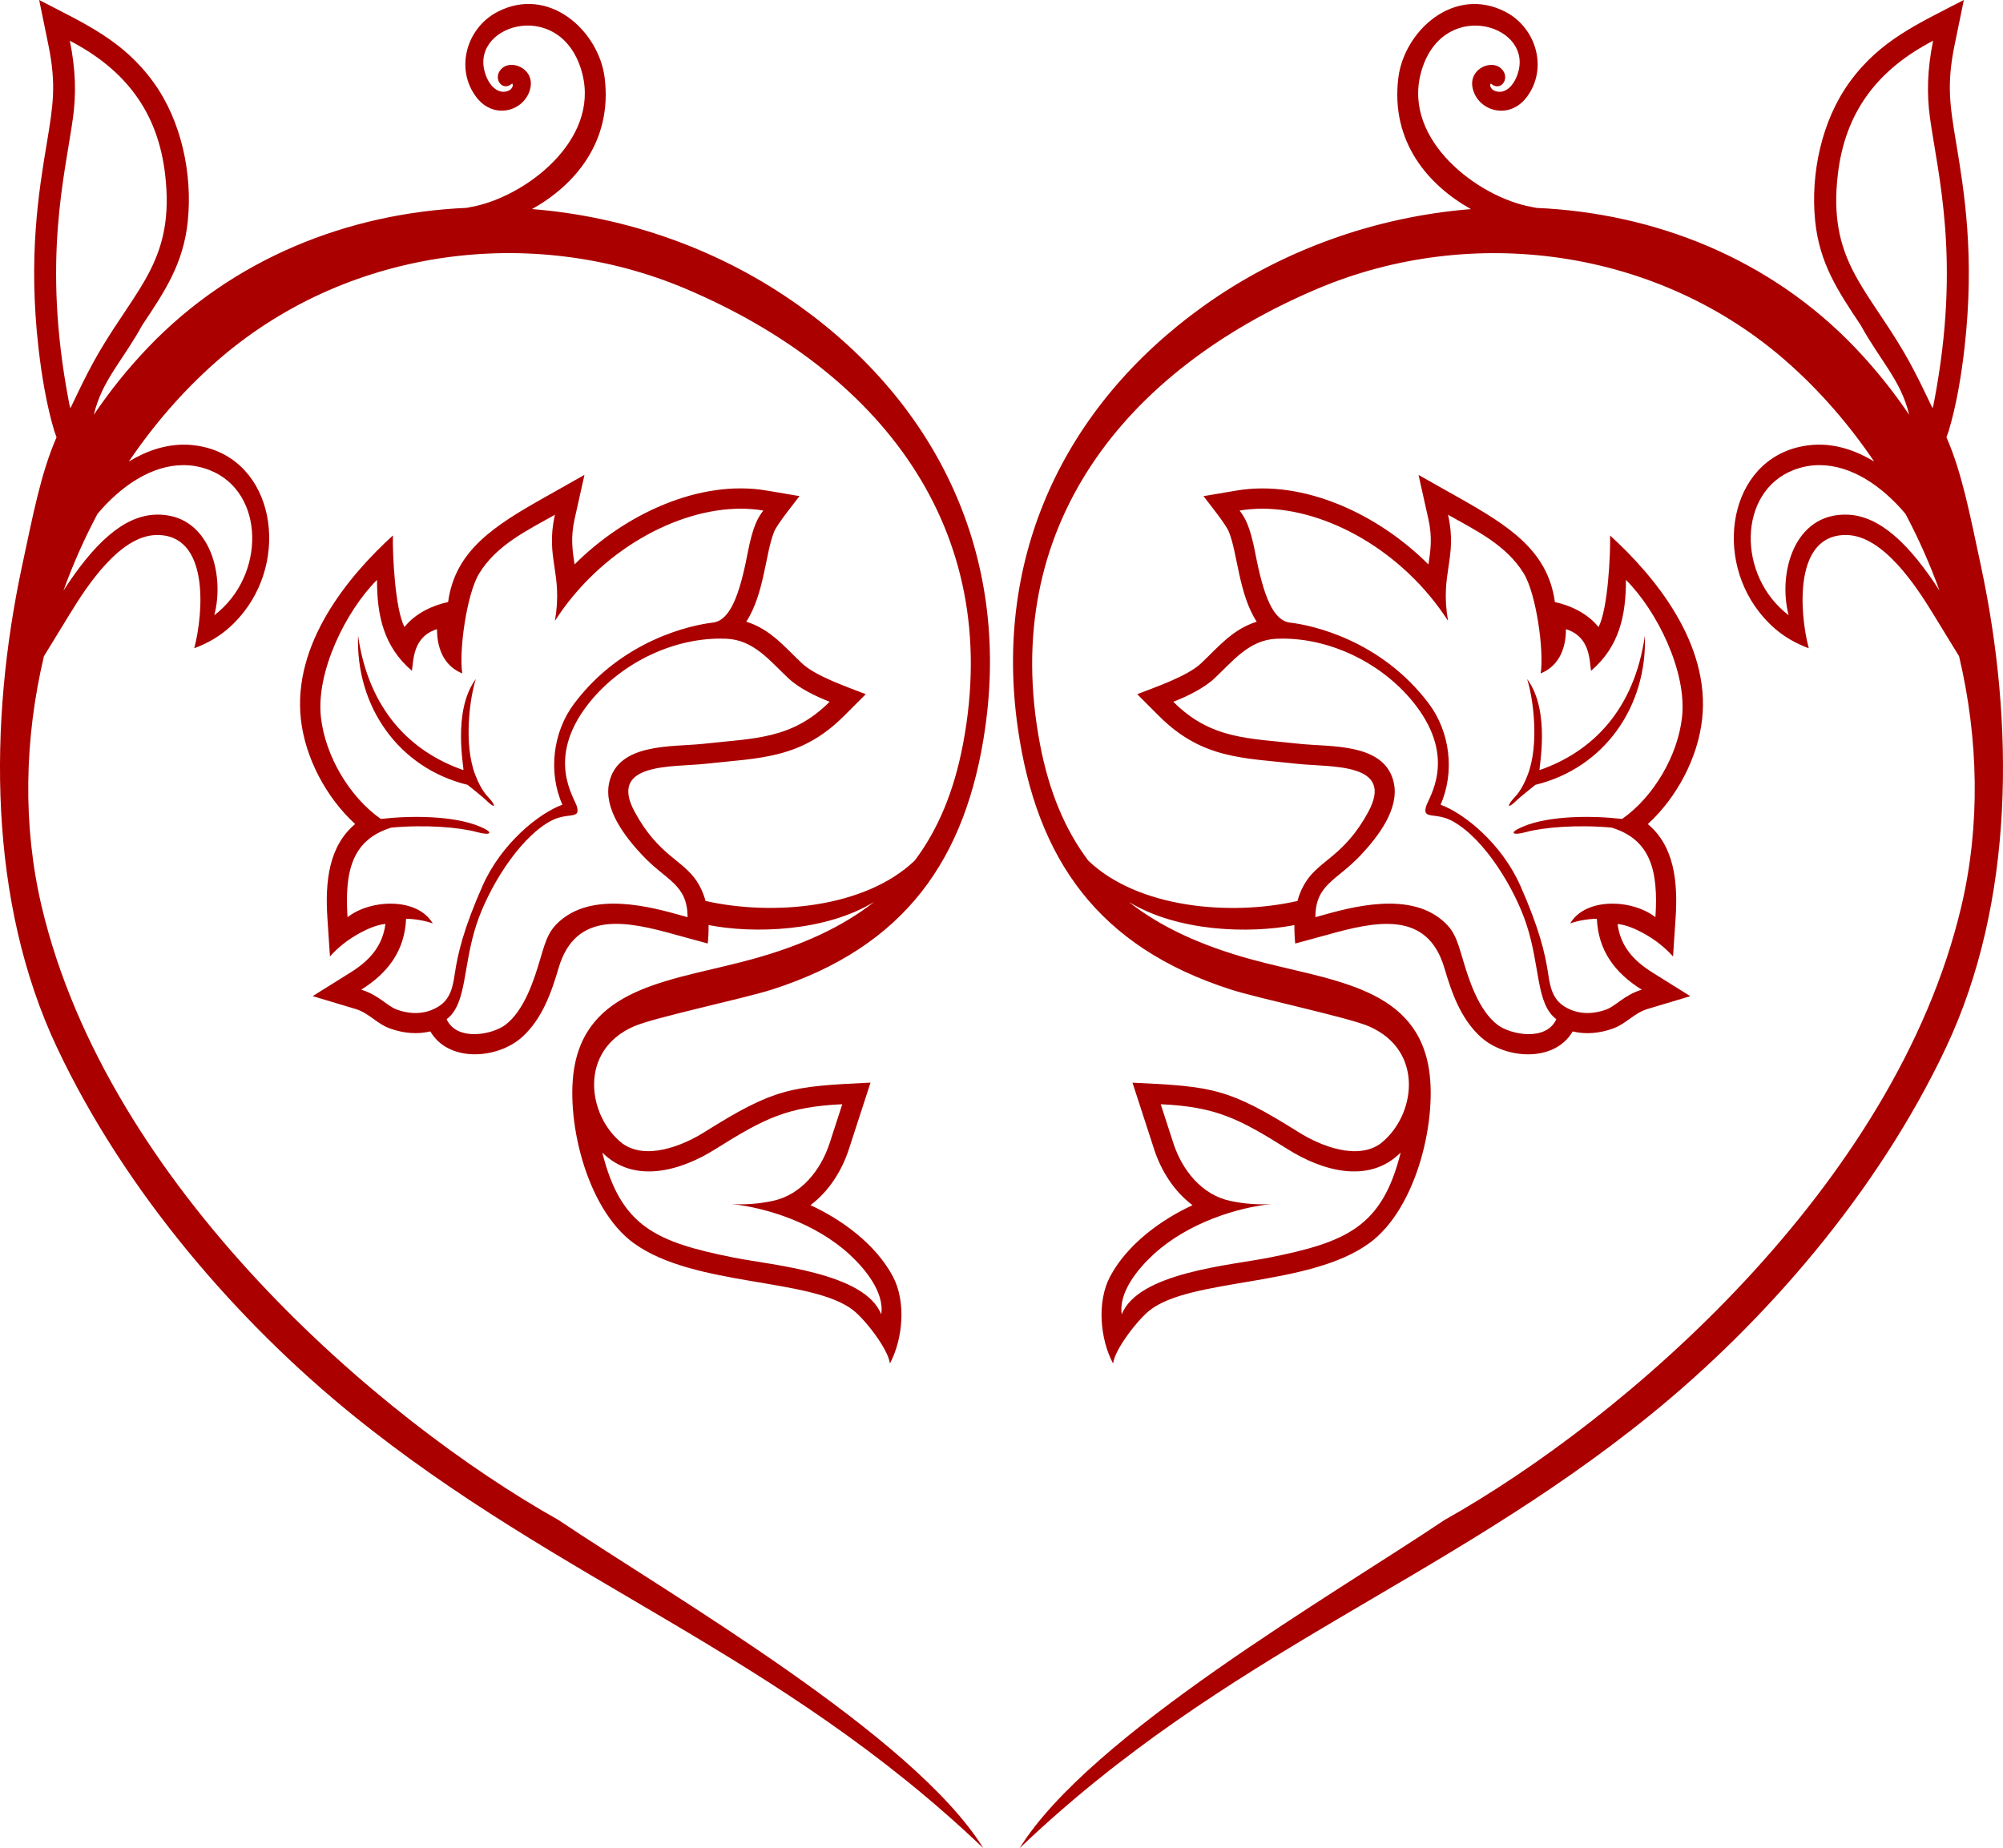 <?xml version="1.0" encoding="UTF-8"?>
<svg version="1.1" viewBox="0 0 646.09 596.26" xml:space="preserve" xmlns="http://www.w3.org/2000/svg"><g transform="matrix(1.25 0 0 -1.25 -48.388 654.15)"><path transform="matrix(.8 0 0 -.8 35.768 523.32)" d="m16.316 0 2.978 14.553c2.587 12.654 1.528 19.339-0.492 31.48-2.609 15.676-6.092 36.608-2.695 66.342 1.011 8.852 2.63 18.586 5.152 26.893l0.658 1.807c-5.056 11.587-7.533 24.778-11.121 41.506-10.821 50.676-10.969 108.29 11.293 155.45 22.096 46.806 58.471 88.568 95.334 118.46 67.056 54.366 137.13 76.458 203.44 139.77-22.58-36.51-100.96-81.63-137.09-105.9-57.46-32.25-145.3-107.5-166.65-197.89-6.178-26.159-5.588-54.067 0.723-80.752 2.821-4.607 5.642-9.213 8.463-13.82 5.42-8.851 15.925-24.912 27.588-25.277 17.456-0.546 15.424 25.217 12.432 36.52 6.621-2.459 11.619-6.122 15.998-11.699 15.291-19.478 8.799-51.188-16.465-53.834-0.757-0.079-1.512-0.128-2.266-0.145-6.375-0.14-12.608 1.931-18.354 5.436 7.963-11.773 17.263-22.529 27.76-31.842 41.651-36.971 102-45.12 152.11-23.787 61.651 26.245 102.49 76.598 89.211 146.72-2.901 15.32-8.071 27.656-15.582 37.645-16.05 15.37-45.817 17.934-67.484 13.033-0.689-2.588-1.677-4.596-2.762-6.275-4.5-6.968-12.424-8.337-20.078-22.451-8.73-16.098 12.296-14.358 22.846-15.525 17.409-1.927 30.687-1.466 44.645-15.422l7.037-7.039c-5.754-2.257-16.078-5.741-20.525-9.902-5.344-5.003-10.133-11.049-18.025-13.479 5.839-8.97 6.175-22.153 8.994-29.035 1.03-2.514 6.299-8.996 8.178-11.482l-10.592-1.795c-21.682-3.674-45.835 7.649-61.963 23.838-0.672-4.434-1.33-8.644 0.014-14.656l3.18-14.232-12.713 7.172c-16.426 9.258-29.013 17.213-31.271 33.848-4.744 0.993-10.564 3.579-14.076 8.074-3.064-5.925-3.874-23.507-3.732-29.551-14.212 12.948-32.451 34.768-29.674 59.379 1.397 12.392 8.186 25.218 17.5 33.721-8.511 7.122-9.745 18.561-8.947 30.457l0.818 12.264c2.623-2.929 5.812-5.481 9.682-7.574 2.304-1.245 5.372-2.651 8.211-2.906-0.92 7.096-5.073 11.79-11.24 15.643l-12.225 7.637 13.803 4.141c4.406 1.321 6.824 4.775 11.238 6.338 4.374 1.549 8.753 1.899 12.908 0.908 5.905 10.141 21.736 8.938 29.621 1.807 6.536-5.91 9.473-14.522 11.752-22.262 5.515-18.744 22.158-15.114 37.887-10.699l10.234 2.791c0.21-2.19 0.284-4.158 0.256-5.951 14.354 2.807 37.519 2.226 53.432-7.484-10.409 8.187-23.467 14.11-39.297 18.475-24.766 6.829-52.147 8.353-57.266 33.988-3.31 16.574 3.349 46.322 19.045 57.684 19.52 14.13 57.245 11.074 70.732 21.588 3.73 2.908 11.3 12.491 11.844 17.205 4.21-7.907 5.279-19.928 0.977-28.053-5.504-10.399-16.532-18.417-26.602-23.033 5.92-4.447 10.115-11.051 12.387-18.041l6.984-21.496c-25.912 1.225-30.972 1.781-53.652 16.014-7.155 4.489-18.883 9.065-26.373 3.617-11.294-8.811-14.299-29.919 3.693-37.777 6.684-2.919 35.312-8.931 44.479-11.861 42.895-13.716 62.782-42.004 68.844-84.441 7.912-55.385-15.011-103.89-59.779-136.01-25.466-18.269-55.743-28.916-86.387-31.373 13.741-7.684 25.933-21.672 23.434-42.266-1.849-15.222-18.003-29.97-34.582-21.365-10.005 5.197-13.748 18.376-6.844 27.5 5.586 7.376 15.198 4.625 17.271-2.213 1.985-6.543-5.293-9.893-8.682-7.305-3.712 2.835-0.443 8.16 2.994 5.135 0.588 0.724-0.249 1.857-0.953 2.213-3.22 1.634-6.656-1.186-7.973-6.205-4.054-15.465 25.135-23.622 31.51 0.689 5.731 21.851-18.787 40.071-35.701 43.107-0.57 0.102-1.054 0.214-1.596 0.32-38.195 1.674-75.37 16.339-102.86 45.154-6.438 6.748-12.224 13.977-17.375 21.592 2.647-11.141 9.288-17.357 15.643-28.938 7.332-10.968 13.286-19.883 14.674-33.593 1.538-15.206-2.071-32.308-11.078-44.744-9.855-13.607-22.193-18.889-36.87-26.533zm620.81 0c-14.676 7.644-27.014 12.926-36.869 26.533-9.008 12.436-12.617 29.538-11.078 44.744 1.387 13.71 7.342 22.625 14.68 33.611 6.355 11.58 12.996 17.797 15.643 28.938-5.151-7.615-10.937-14.844-17.375-21.592-27.49-28.821-64.67-43.486-102.86-45.16-0.542-0.106-1.026-0.218-1.596-0.32-16.914-3.036-41.432-21.256-35.701-43.107 6.375-24.311 35.564-16.154 31.51-0.689-1.316 5.019-4.753 7.839-7.973 6.205-0.704-0.356-1.541-1.489-0.953-2.213 3.438 3.025 6.707-2.3 2.994-5.135-3.389-2.589-10.667 0.762-8.682 7.305 2.074 6.838 11.685 9.589 17.271 2.213 6.904-9.124 3.161-22.303-6.844-27.5-16.579-8.605-32.733 6.143-34.582 21.365-2.499 20.594 9.693 34.582 23.434 42.266-30.643 2.457-60.921 13.104-86.387 31.373-44.769 32.119-67.692 80.629-59.779 136.01 6.061 42.438 25.949 70.725 68.844 84.441 9.166 2.93 37.795 8.943 44.479 11.861 17.993 7.859 14.987 28.966 3.693 37.777-7.49 5.447-19.218 0.872-26.373-3.617-22.68-14.232-27.74-14.789-53.652-16.014l6.984 21.496c2.271 6.99 6.467 13.594 12.387 18.041-10.07 4.616-21.098 12.634-26.602 23.033-4.303 8.125-3.233 20.145 0.977 28.053 0.544-4.714 8.114-14.298 11.844-17.205 13.488-10.514 51.212-7.458 70.732-21.588 15.696-11.361 22.355-41.11 19.045-57.684-5.119-25.635-32.499-27.16-57.266-33.988-15.83-4.365-28.888-10.288-39.297-18.475 15.912 9.71 39.077 10.291 53.432 7.484-0.028 1.794 0.046 3.761 0.256 5.951l10.234-2.791c15.729-4.415 32.372-8.044 37.887 10.699 2.279 7.74 5.216 16.352 11.752 22.262 7.885 7.131 23.716 8.335 29.621-1.807 4.155 0.991 8.534 0.641 12.908-0.908 4.414-1.562 6.832-5.017 11.238-6.338l13.803-4.141-12.225-7.637c-6.168-3.853-10.32-8.546-11.24-15.643 2.839 0.255 5.907 1.661 8.211 2.906 3.87 2.094 7.059 4.646 9.682 7.574l0.818-12.264c0.797-11.896-0.436-23.335-8.947-30.457 9.314-8.502 16.102-21.328 17.5-33.721 2.777-24.611-15.461-46.431-29.674-59.379 0.141 6.044-0.669 23.626-3.732 29.551-3.513-4.495-9.332-7.082-14.076-8.074-2.259-16.635-14.845-24.59-31.271-33.848l-12.713-7.172 3.18 14.232c1.344 6.013 0.686 10.222 0.014 14.656-16.128-16.189-40.28-27.512-61.963-23.838l-10.592 1.795c1.879 2.486 7.148 8.969 8.178 11.482 2.819 6.883 3.155 20.065 8.994 29.035-7.893 2.43-12.682 8.476-18.025 13.479-4.447 4.161-14.772 7.645-20.525 9.902l7.037 7.039c13.958 13.956 27.236 13.494 44.645 15.422 10.55 1.167 31.576-0.572 22.846 15.525-7.654 14.114-15.578 15.484-20.078 22.451-1.085 1.679-2.072 3.687-2.762 6.275-21.667 4.901-51.434 2.337-67.484-13.033-7.511-9.989-12.681-22.325-15.582-37.645-13.279-70.126 27.56-120.48 89.211-146.72 50.11-21.332 110.45-13.184 152.11 23.771 10.497 9.312 19.796 20.069 27.76 31.842-5.745-3.505-11.979-5.575-18.354-5.436-0.754 0.017-1.508 0.065-2.266 0.145-25.264 2.646-31.756 34.356-16.465 53.834 4.379 5.577 9.377 9.241 15.998 11.699-2.993-11.302-5.025-37.066 12.432-36.52 11.662 0.365 22.168 16.426 27.588 25.277 2.821 4.607 5.642 9.214 8.463 13.82 6.31 26.685 6.9 54.593 0.723 80.752-21.345 90.39-109.18 165.64-166.65 197.89-36.128 24.274-114.51 69.392-137.09 105.89 66.312-63.314 136.39-85.405 203.44-139.77 36.862-29.888 73.238-71.649 95.334-118.46 22.262-47.157 22.114-104.77 11.293-155.45-3.588-16.728-6.066-29.918-11.121-41.506l0.658-1.807c2.522-8.306 4.141-18.04 5.152-26.893 3.396-29.734-0.087-50.666-2.695-66.342-2.02-12.141-3.08-18.827-0.492-31.48l2.99-14.54zm-610.92 13.143c17.978 9.364 28.413 23.019 30.744 43.199 3.132 27.1-8.79 35.971-21.236 57.143-2.624 4.463-4.941 9.095-7.182 13.762-0.865 1.807-1.347 2.758-2.154 4.481-0.288-1.18-0.362-1.207-0.578-2.611-8.585-45.24-1.153-72.503 1.414-91.08 1.055-7.63 0.902-15.561-1.008-24.893zm601.02 0c-1.91 9.331-2.063 17.263-1.008 24.893 2.567 18.577 9.999 45.84 1.414 91.08-0.216 1.404-0.29 1.432-0.578 2.611-0.808-1.723-1.29-2.674-2.154-4.481-2.24-4.667-4.558-9.299-7.182-13.762-12.446-21.171-24.369-30.043-21.236-57.143 2.331-20.18 12.767-33.835 30.744-43.199zm-564.39 136.92c2.833 0 5.689 0.514 8.525 1.635 17.82 7.045 18.152 34.046 1.438 46.801 3.545-13.381-1.664-33-18.887-32.459-10.548 0.331-20.137 9.608-29.762 24.49 3.072-8.502 6.743-16.777 10.967-24.732 7.532-8.997 17.464-15.734 27.719-15.734zm527.76 0c10.255 0 20.186 6.737 27.719 15.734 4.223 7.955 7.895 16.231 10.967 24.732-9.625-14.882-19.214-24.16-29.762-24.49-17.222-0.541-22.432 19.078-18.887 32.459-16.715-12.755-16.382-39.756 1.438-46.801 2.836-1.121 5.693-1.635 8.525-1.635zm-347.97 14.057c2.489 0 4.918 0.195 7.271 0.594-1.7 2.249-3.349 4.807-5.094 13.898-2.695 14.038-5.835 21.651-11.25 22.266-6.744 0.765-29.193 5.499-44.699 26.16-6.798 9.055-8.45 22.005-3.772 32.586-7.531 2.721-19.668 12.472-25.717 26.1-6.114 13.772-8.03 21.947-8.99 28.436-0.62 4.199-1.399 8.229-5.334 10.621-3.625 2.204-8.115 2.795-13.303 0.959-3.159-1.119-5.942-4.761-11.543-6.441 8.701-5.436 14.023-12.626 14.467-22.875 2.905-0.019 6.878 0.796 8.619 1.518-4.94-8.464-20.015-7.888-27.5-2.033-1.029-15.356 1.756-25.08 14.125-28.9 11.094-1.015 22.01-0.104 27.746 1.473 4.159 1.144 5.734 0.269 0.852-1.797-8.607-3.64-22.685-3.564-31.986-2.469-10.226-7.196-17.921-20.422-19.314-32.764-1.661-14.715 8.042-34.332 18.082-44.363 0 11.49 2.11 21.473 11.254 29.328 0.575-3.35 0.204-10.971 8.102-13.436 0 7.515 3.164 12.266 8.15 14.281-1.137-7.228 1.422-25.63 5.432-32.209 5.626-9.227 15.437-13.895 24.449-18.98-3.163 14.15 2.69 18.759 0 34.236 14.484-22.529 39.149-36.186 59.953-36.188zm168.18 0c20.804 1e-3 45.469 13.659 59.953 36.188-2.69-15.478 3.163-20.086 0-34.236 9.012 5.085 18.823 9.753 24.449 18.98 4.01 6.579 6.569 24.981 5.432 32.209 4.986-2.015 8.15-6.766 8.15-14.281 7.897 2.465 7.527 10.086 8.102 13.436 9.144-7.855 11.254-17.838 11.254-29.328 10.04 10.031 19.743 29.648 18.082 44.363-1.394 12.341-9.088 25.567-19.314 32.764-9.301-1.095-23.379-1.171-31.986 2.469-4.883 2.066-3.307 2.941 0.852 1.797 5.736-1.576 16.652-2.488 27.746-1.473 12.369 3.82 15.154 13.544 14.125 28.9-7.485-5.855-22.56-6.431-27.5 2.033 1.741-0.721 5.714-1.536 8.619-1.518 0.444 10.249 5.766 17.439 14.467 22.875-5.601 1.68-8.384 5.323-11.543 6.441-5.188 1.836-9.678 1.245-13.303-0.959-3.935-2.393-4.714-6.422-5.334-10.621-0.96-6.489-2.877-14.663-8.99-28.436-6.049-13.628-18.186-23.378-25.717-26.1 4.679-10.581 3.026-23.531-3.772-32.586-15.51-20.66-37.96-25.39-44.71-26.15-5.415-0.615-8.555-8.228-11.25-22.266-1.745-9.091-3.394-11.65-5.094-13.898 2.354-0.399 4.783-0.594 7.271-0.594zm-291.63 40.934c-0.764 22.86 13.053 42.725 35.336 48.16 0.07 0.016 5.526 4.473 5.801 4.793 3.288 3.288 3.591 2.086 0.809-0.863-1.815-1.923-3.097-4.44-4.137-7.139-3.842-9.97-1.754-24.908 0.176-30.93-7.803 10.464-3.61 29.373-4.025 29.373-4e-3 0-3e-3 -9.5e-4 -6e-3 -2e-3 -17.036-5.916-30.531-19.453-33.953-43.393zm415.08 0c-3.422 23.94-16.917 37.476-33.953 43.393-3e-3 1e-3 -3e-3 2e-3 -6e-3 2e-3 -0.415 0 3.777-18.909-4.025-29.373 1.93 6.021 4.018 20.96 0.176 30.93-1.04 2.699-2.322 5.216-4.137 7.139-2.783 2.949-2.479 4.151 0.809 0.863 0.275-0.32 5.731-4.777 5.801-4.793 22.282-5.435 36.1-25.3 35.336-48.16zm-298.19 0.977c0.651 0 1.302 0.013 1.951 0.041 8.824 0.374 14.058 7.227 19.961 12.752 3.6 3.369 9.042 5.911 13.309 7.586-12.165 12.168-24.215 11.731-40.742 13.562-9.9 1.096-27.509-0.442-30.369 12.535-1.86 8.426 4.972 17.31 10.676 23.398 7.711 8.234 14.6 9.345 14.6 20.002-8.047-2.183-27.928-8.733-39.881 0.189-4.764 3.556-5.678 6.66-7.654 13.369-1.895 6.444-5.073 16.55-11.268 21.215-4.096 3.085-15.558 5.435-18.908-1.852 6.633-5.034 5.117-16.893 9.668-30.691 3.697-11.212 13.178-27.161 23.562-33.08 5.688-3.241 9.96-0.457 8.83-4.746-0.797-2.98-10.092-15.375 3.394-32.883 9.966-12.938 26.639-21.398 42.871-21.398zm181.3 0c16.232 0 32.905 8.461 42.871 21.398 13.486 17.508 4.192 29.903 3.394 32.883-1.13 4.289 3.143 1.505 8.83 4.746 10.385 5.919 19.865 21.868 23.562 33.08 4.551 13.799 3.035 25.658 9.668 30.691-3.35 7.286-14.812 4.937-18.908 1.852-6.195-4.665-9.373-14.771-11.268-21.215-1.976-6.709-2.891-9.813-7.654-13.369-11.952-8.922-31.833-2.372-39.881-0.189 0-10.658 6.888-11.768 14.6-20.002 5.704-6.089 12.536-14.972 10.676-23.398-2.86-12.978-20.469-11.439-30.369-12.535-16.527-1.831-28.577-1.395-40.742-13.562 4.266-1.675 9.709-4.217 13.309-7.586 5.902-5.525 11.137-12.378 19.961-12.752 0.649-0.028 1.3-0.041 1.951-0.041zm-142 150.22-4.074 12.539c-2.831 8.723-9.166 16.686-18.332 18.648-4.339 0.929-8.772 1.295-13.244 1.014 11.061 1.18 26.869 6.045 37.979 16.258 4.939 4.543 11.326 12.185 10.236 19.338-5.289-13.48-35.115-15.832-47.535-18.309-25.185-5.022-36.464-10.017-42.441-33.895 10.428 10.419 25.625 5.703 36.332-1.016 16.05-10.072 23.311-13.738 41.08-14.578zm102.71 0c17.769 0.84 25.03 4.506 41.08 14.578 10.708 6.719 25.905 11.434 36.332 1.016-5.978 23.878-17.256 28.872-42.441 33.895-12.42 2.476-42.246 4.829-47.535 18.309-1.09-7.152 5.298-14.795 10.236-19.338 11.11-10.212 26.917-15.078 37.979-16.258-4.473 0.281-8.905-0.085-13.244-1.014-9.166-1.962-15.501-9.926-18.332-18.648l-4.074-12.539z" fill="#a00" fill-rule="evenodd"/></g></svg>
